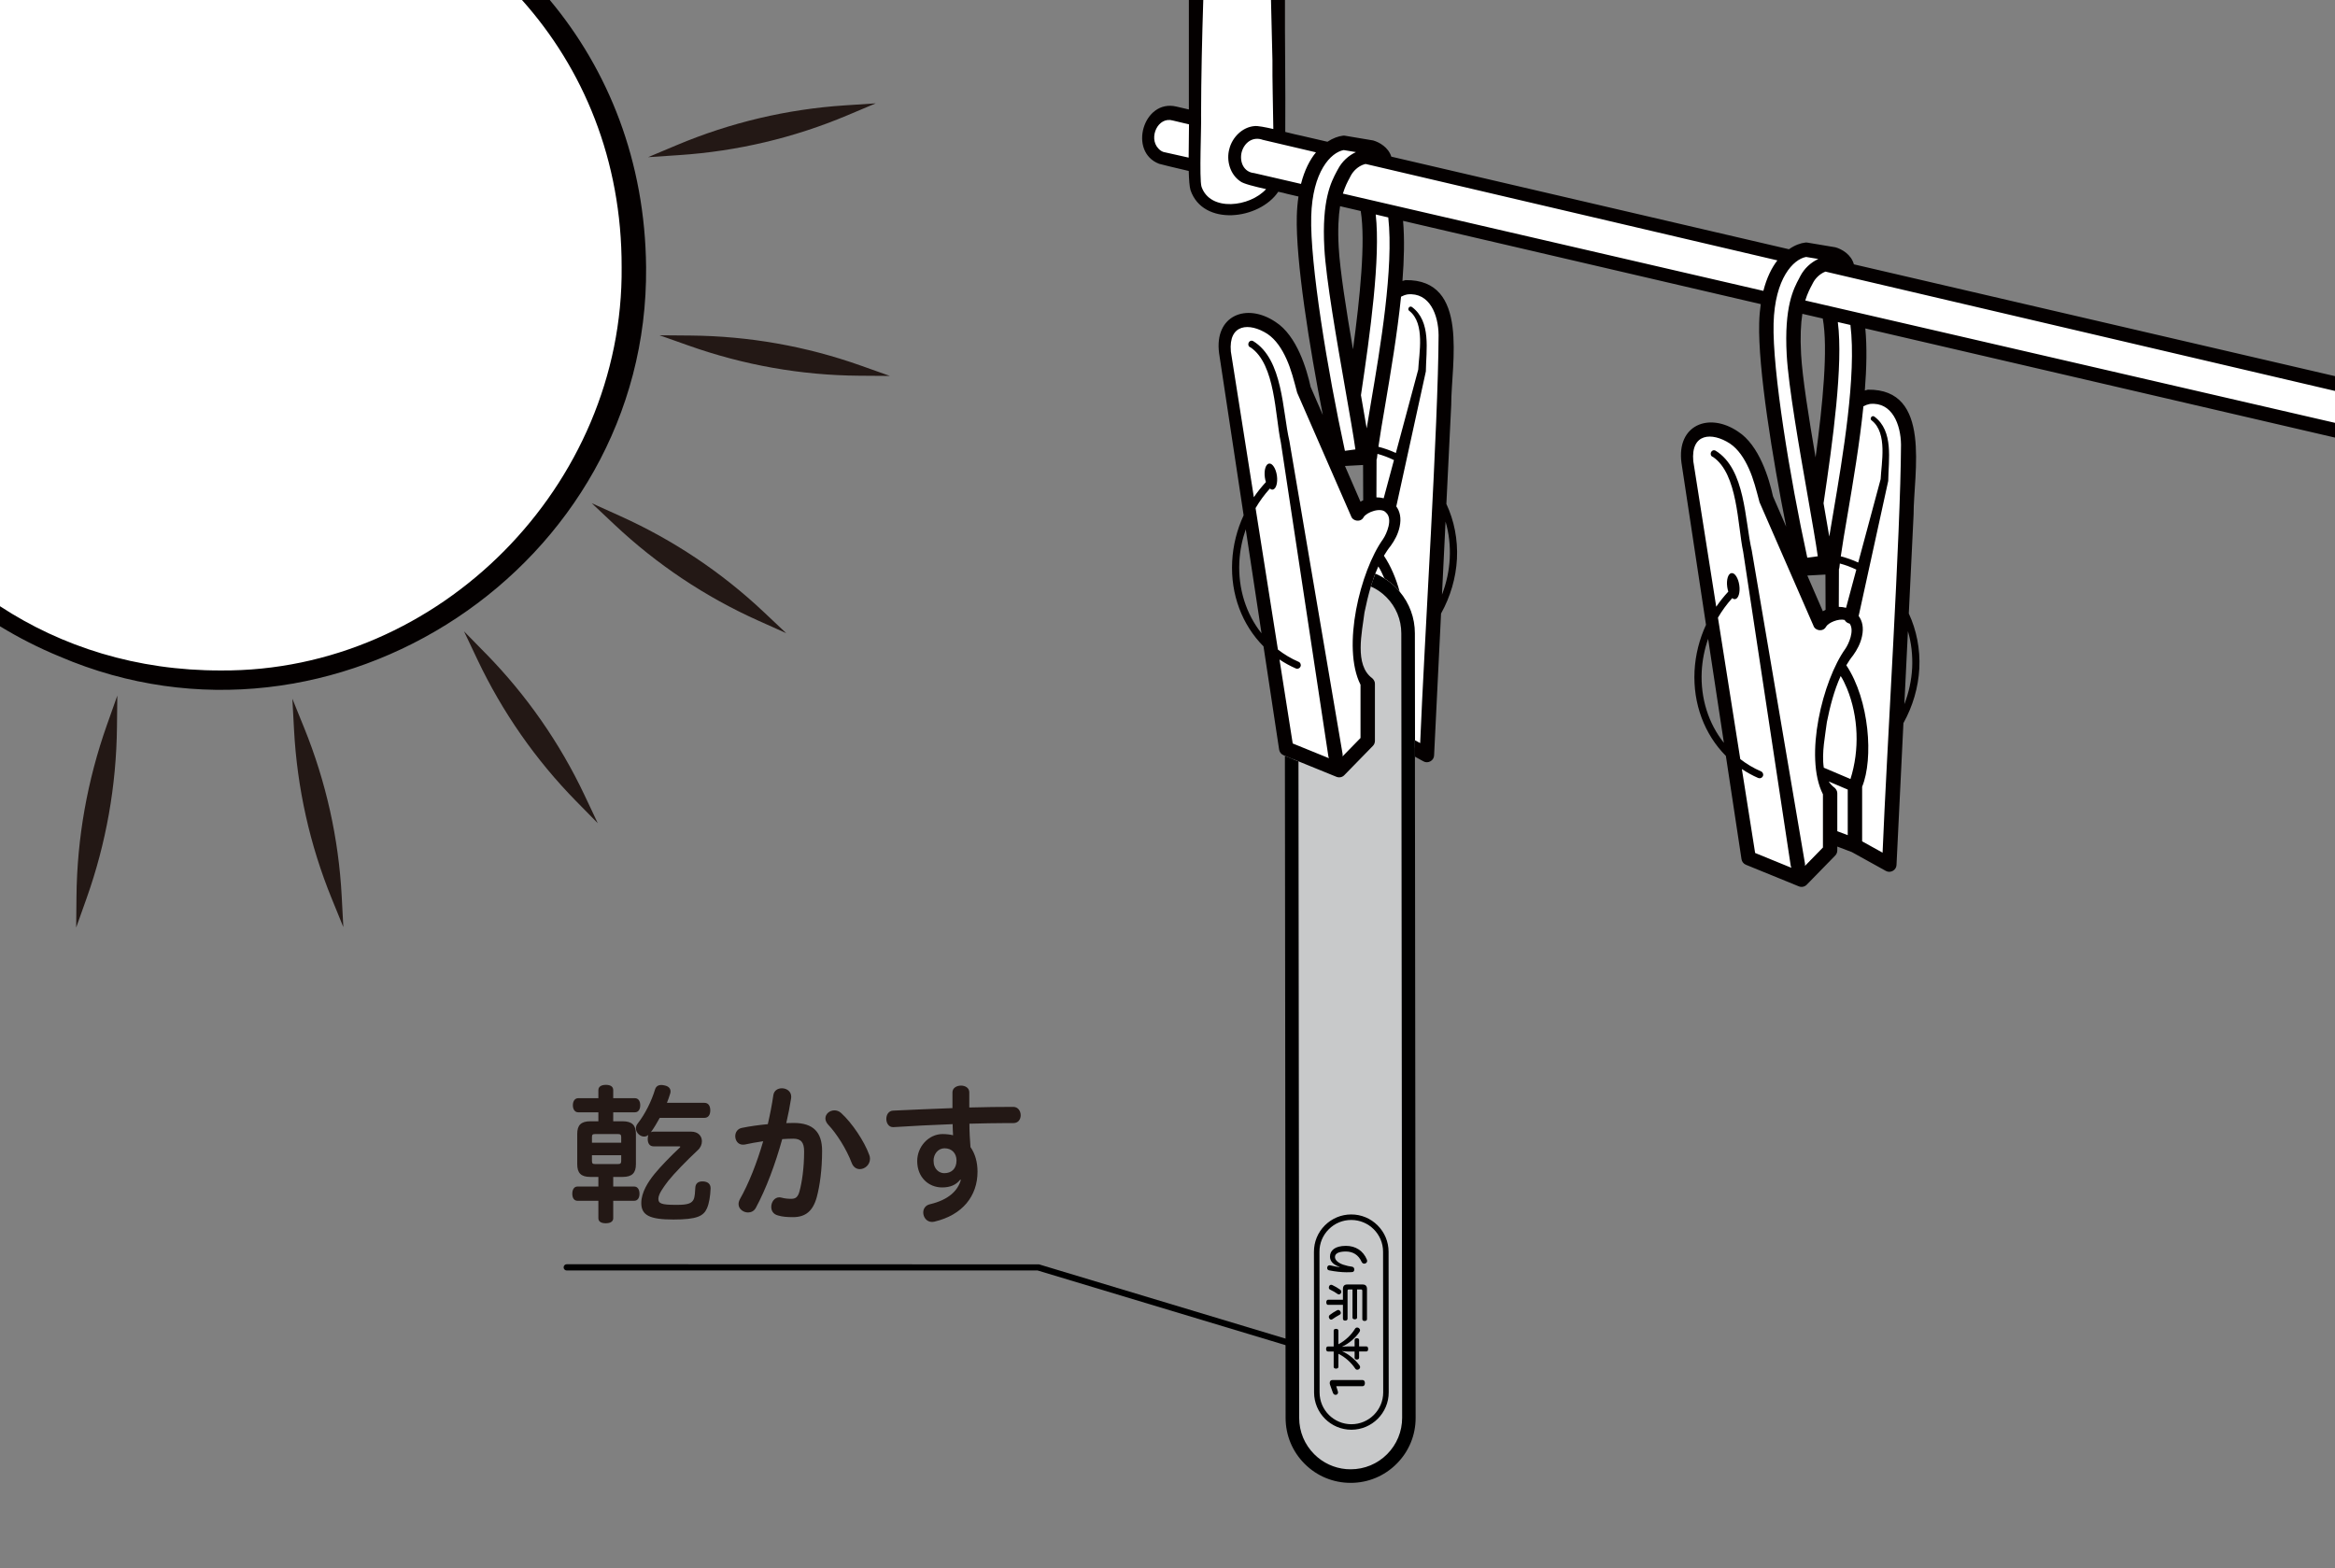 <?xml version="1.0" encoding="UTF-8"?>
<svg id="b" data-name="レイヤー 2" xmlns="http://www.w3.org/2000/svg" viewBox="0 0 530 356">
  <rect x="0" y="0" width="530" height="356" fill="#808080" stroke="none"/>
  <defs>
    <style>
      .d {
        fill: none;
      }

      .e {
        fill: #040000;
      }

      .f {
        fill: #fff;
      }

      .g {
        fill: #c8c9ca;
      }

      .h {
        fill: #231815;
      }
    </style>
  </defs>
  <g id="c" data-name="レイヤー 1">
    <g>
      <rect class="d" width="530" height="356"/>
      <g>
        <g>
          <path class="f" d="M142.6,60.64c.23,24.12-9.74,48.09-27.36,65.75-17.58,17.62-40.46,27.31-64.48,27.31h-.84c-18.34,0-35.45-5.07-49.92-14.26V0H120.52c14.14,16.38,22.13,37.54,22.08,60.64Z"/>
          <path class="e" d="M124.79,0h-6.31c13.89,15.55,22.67,36.29,22.62,60.64,.47,49.45-41.3,91.89-90.93,91.56-19.21,.05-36.19-5.43-50.17-14.58v4.55c4.24,2.59,8.76,4.9,13.55,6.87,62.18,26.66,133.74-20.55,133.1-88.4-.22-24.08-8.59-44.75-21.86-60.64Z"/>
          <g>
            <path class="h" d="M17.36,203.49l-.07,7.07,2.37-6.66c4.43-12.46,6.75-25.54,6.89-38.87l.08-7.13-2.38,6.72c-4.44,12.57-6.76,25.64-6.89,38.87Z"/>
            <path class="h" d="M69.02,165.18l-2.66-6.56,.38,7.07c.71,13.22,3.58,26.09,8.54,38.26l2.65,6.5-.37-7.01c-.69-13.12-3.56-25.99-8.54-38.26Z"/>
            <path class="h" d="M110.27,148.37l-4.95-5.06,3.03,6.39c5.67,11.96,13.21,22.78,22.41,32.16l4.92,5.01-3-6.35c-5.62-11.88-13.15-22.7-22.41-32.16Z"/>
            <path class="h" d="M140.76,117.14l-6.45-2.91,5.15,4.85c9.64,9.07,20.61,16.4,32.59,21.78l6.4,2.87-5.1-4.81c-9.56-9.01-20.52-16.34-32.59-21.78Z"/>
            <path class="h" d="M195.37,82.99c-12.38-4.4-25.37-6.7-38.6-6.82l-7.07-.06,6.67,2.36c12.48,4.42,25.46,6.72,38.6,6.82l7.02,.05-6.61-2.35Z"/>
            <path class="h" d="M192.31,26.19l6.47-2.73-7.01,.46c-13.11,.86-25.95,3.89-38.15,9.02l-6.52,2.74,7.06-.47c13.21-.88,26.04-3.92,38.15-9.02Z"/>
          </g>
        </g>
        <g>
          <g>
            <path class="h" d="M159.62,268.19h-.23c-.96,0-1.54,.51-1.57,1.47-.04,.82-.1,2.04-.38,2.62-.44,.88-1.29,1.23-3.71,1.23h-.37c-3.24,0-3.92-.31-3.92-1.37s1.06-2.52,2.22-4.05c1.32-1.67,4.22-4.66,6.74-7.01,.61-.55,.92-1.29,.92-2.01,0-1.16-.82-2.18-2.45-2.18h-8.52c-.24,0-.44,.04-.61,.14,.75-1.06,1.4-2.15,2.01-3.27h10.14c.89,0,1.33-.68,1.33-1.7s-.44-1.71-1.33-1.71h-8.51c.28-.68,.51-1.36,.72-2.04,.07-.17,.1-.37,.1-.54,0-.68-.44-1.19-1.36-1.37-.27-.06-.51-.1-.72-.1-.75,0-1.22,.34-1.43,.99-.81,2.66-2.21,5.55-3.98,7.8-.24,.3-.37,.68-.37,1.05,0,.51,.24,1.02,.68,1.4,.41,.34,.81,.47,1.19,.47,.34,0,.68-.13,.95-.37-.07,.24-.14,.54-.14,.92,0,1.05,.48,1.67,1.33,1.67h5.76c.2,0,.3,.03,.3,.1s-.03,.1-.13,.2c-2.01,1.88-4.26,4.19-5.69,5.93-1.46,1.8-3.03,4.19-3.03,6.64,0,2.79,1.94,3.74,7.29,3.74s6.84-.78,7.62-2.55c.51-1.19,.75-2.76,.82-4.5v-.06c0-.89-.54-1.47-1.67-1.54Zm-15.69,1.16h-4.74v-2.18h2.15c2.15,0,3-.92,3-2.89v-6.88c0-1.94-.85-2.86-3-2.86h-2.15v-2.04h4.94c.75,0,1.19-.65,1.19-1.6s-.44-1.6-1.19-1.6h-4.94v-1.84c0-.75-.57-1.19-1.66-1.19s-1.71,.44-1.71,1.19v1.84h-4.59c-.72,0-1.2,.65-1.2,1.6s.48,1.6,1.2,1.6h4.59v2.04h-1.83c-2.15,0-2.97,.92-2.97,2.86v6.88c0,1.97,.82,2.89,2.97,2.89h1.83v2.18h-4.73c-.75,0-1.19,.65-1.19,1.64s.44,1.6,1.19,1.6h4.73v3.95c0,.71,.55,1.15,1.67,1.15s1.7-.44,1.7-1.15v-3.95h4.74c.78,0,1.22-.62,1.22-1.6s-.44-1.64-1.22-1.64Zm-9.57-11.23c0-.58,.2-.68,.75-.68h5.11c.54,0,.78,.1,.78,.68v1.29h-6.64v-1.29Zm.75,6.13c-.55,0-.75-.11-.75-.69v-1.32h6.64v1.32c0,.58-.24,.69-.78,.69h-5.11Z"/>
            <path class="h" d="M197.3,262.17c-1.09-3.07-3.95-7.32-6.37-9.5-.48-.44-1.02-.61-1.53-.61-1.09,0-2.05,.81-2.05,1.83,0,.45,.21,.96,.65,1.44,1.87,1.97,4.12,5.48,5.31,8.64,.38,1.02,1.12,1.43,1.84,1.43,1.16,0,2.32-.98,2.32-2.35,0-.27-.04-.58-.17-.88Zm-17.13-7.25c-.55,0-1.12,0-1.7,.03,.44-1.91,.81-3.78,1.09-5.58,.03-.14,.03-.28,.03-.41,0-1.26-1.09-1.91-2.11-1.91-.92,0-1.77,.48-1.94,1.53-.31,2.15-.75,4.4-1.26,6.61-2.08,.2-4.12,.48-5.89,.85-1.02,.2-1.5,1.05-1.5,1.87,0,.99,.62,1.94,1.74,1.94,.14,0,.27,0,.41-.03,1.29-.27,2.72-.55,4.19-.75-1.44,4.97-3.31,9.67-5.28,13.14-.21,.41-.31,.75-.31,1.13,0,1.12,1.09,1.9,2.15,1.9,.68,0,1.36-.3,1.77-1.05,2.34-4.33,4.42-9.94,5.99-15.6,.85-.06,1.7-.1,2.48-.1,1.81,0,2.49,.85,2.49,2.9,0,3.71-.48,6.98-1.06,9.09-.37,1.32-.92,1.66-1.87,1.66-.68,0-1.46-.06-2.21-.27-.17-.03-.31-.07-.48-.07-1.12,0-1.84,1.09-1.84,2.18,0,.85,.45,1.67,1.54,1.94,.91,.28,1.97,.38,3.4,.38,2.76,0,4.49-1.3,5.38-4.5,.71-2.62,1.22-6.33,1.22-10.55s-2-6.33-6.43-6.33Z"/>
            <path class="h" d="M230.05,251.27c-3,0-6.44,.04-10.04,.14v-3.44c0-1.02-.92-1.53-1.88-1.53s-1.94,.51-1.94,1.53v3.58c-4.59,.17-9.29,.37-13.48,.57-1.02,.04-1.53,.96-1.53,1.88s.51,1.87,1.53,1.87h.1c4.16-.27,8.86-.51,13.42-.68,.03,.85,.03,1.7,.1,2.52-.72-.17-1.53-.27-2.38-.27-3.17,0-5.76,2.86-5.76,6.12,0,3.72,2.59,6,5.66,6,1.8,0,3.13-.55,4.11-1.77l.14,.06c-.71,2.49-2.83,4.53-7.01,5.52-1.06,.24-1.53,1.05-1.53,1.87,0,1.06,.74,2.15,2,2.15,.17,0,.38-.04,.55-.07,6.37-1.5,9.77-5.82,9.77-11.34,0-2.08-.51-4.05-1.6-5.58-.14-1.77-.24-3.54-.24-5.31,3-.07,5.86-.14,8.41-.14h1.6c1.09,0,1.63-.88,1.63-1.77,0-.95-.57-1.87-1.63-1.91Zm-15.73,15.05c-1.09,0-2.42-.85-2.42-2.86,0-1.43,.99-2.79,2.49-2.79,1.7,0,2.72,1.19,2.72,2.76,0,1.9-1.15,2.89-2.79,2.89Z"/>
          </g>
          <path d="M293.01,305.69c-.07,0-.14-.01-.21-.03l-57.27-17.25h-106.89c-.39,0-.71-.32-.71-.71s.32-.71,.71-.71l107.2,.03,57.37,17.28c.37,.11,.59,.51,.47,.88-.09,.31-.37,.5-.68,.5Z"/>
        </g>
        <g>
          <g>
            <path class="f" d="M429.67,91.86c-1.46-1.3-3.32-1.89-5.39-1.68-.04,.01-.09,.01-.14,.02-.64,.13-1.28,.35-1.89,.67-.45,.24-.75,.69-.81,1.2-.84,8.35-2.37,17.33-3.59,24.55-.6,3.52-1.16,6.85-1.53,9.46-.05,.3,.02,.58,.14,.84-.19,.23-.33,.51-.36,.82-.04,.3-.08,.6-.11,.88-.01,.04-.03,.1-.03,.12-.05,.14-.08,.3-.08,.45l-.03,8.57c0,.4,.16,.79,.44,1.08,.21,.2,.47,.34,.75,.4-1.6,.28-3.23,1.16-3.88,2.3,0,.01-.03,.01-.04,.01-.03,0-.07,0-.07-.01-.01-.04-.03-.08-.05-.13l-12.18-27.9-.2-.76c-.62-2.37-1.27-4.82-2.29-7.04-1.34-2.95-2.92-5.01-4.86-6.3-3.02-1.96-6.08-2.37-8.19-1.09-1.32,.79-2.81,2.56-2.46,6.49,0,.03,.01,.07,.01,.1l5.22,33.06c.08,.48,.38,.89,.8,1.11-.08,.12-.15,.24-.22,.36-.18,.31-.24,.66-.19,1.01l5.07,32.11c.06,.38,.26,.72,.57,.96,.04,.03,.08,.06,.12,.09-.28,.33-.4,.77-.33,1.21l3,19.05c.09,.53,.44,.97,.93,1.17l8.22,3.36c.18,.07,.36,.1,.54,.1,.41,0,.81-.18,1.11-.49,.44-.44,.54-1.14,.3-1.7l-1.79-11.82,2,11.84c-.1,.65,.23,1.3,.82,1.6s1.31,.18,1.77-.29l4.08-4.18c.28-.29,.44-.67,.44-1.07v-12.08c0-.19-.05-.38-.12-.57,.09,.08,.17,.18,.27,.25,.04,.04,.06,.07,.07,.07v8.62c0,.64,.39,1.2,.98,1.43l2.37,.9c.18,.06,.36,.1,.54,.1,.31,0,.61-.09,.87-.27,.41-.29,.65-.75,.65-1.25v-10.35c0-.38-.14-.72-.38-.99,.04-.01,.08-.02,.11-.03,.39-.18,.69-.52,.82-.92,.26-.82,.47-1.64,.66-2.47-.21,1.19-.49,2.28-.87,3.19-.07,.18-.11,.38-.11,.58v12.39c0,.55,.3,1.06,.78,1.33l4.64,2.57c.23,.13,.48,.19,.74,.19s.51-.07,.74-.2c.46-.25,.75-.73,.77-1.26,.34-8.15,.94-19.49,1.58-31.49,1.19-22.41,2.55-47.8,2.61-61.21-.02-1.84-.39-6.41-3.34-9.06Zm-9.18,46.51l.82-3.04-.92,4.18c-.05,.22-.04,.45,.01,.67-.08-.03-.16-.08-.25-.1-.06-.02-.1-.04-.1-.04-.14-.26-.34-.47-.59-.62,.49-.14,.89-.52,1.03-1.05Zm-6.48,37.98c-.03-.15-.06-.3-.09-.45l.43,.18c-.13,.07-.24,.17-.34,.27Z"/>
            <path class="f" d="M412.42,114.51c.49,2.78,.93,5.35,1.29,7.54,.12,.73,.76,1.27,1.5,1.27h0c.75,0,1.38-.54,1.5-1.28,.27-1.65,.57-3.43,.89-5.31l.03-.15c2.12-12.5,5.33-31.39,3.89-43-.08-.63-.54-1.15-1.16-1.29l-2.86-.66c-.49-.11-1,.02-1.36,.35-.37,.33-.55,.83-.49,1.32,1.31,10.14-1.65,30.03-3.23,40.72-.02,.16-.02,.33,0,.49Z"/>
            <path class="f" d="M324.71,66.99c-1.45-1.3-3.32-1.89-5.38-1.68-.05,.01-.09,.02-.14,.02-.65,.13-1.28,.35-1.89,.67-.45,.24-.76,.69-.81,1.2-.84,8.35-2.3,16.96-3.59,24.55-.6,3.52-1.17,6.85-1.54,9.46-.04,.3,.03,.58,.15,.84-.2,.22-.33,.5-.36,.8-.04,.31-.08,.62-.11,.9,0,.04-.03,.11-.04,.12-.04,.15-.07,.3-.07,.45l-.03,8.57c0,.41,.16,.79,.44,1.08,.2,.2,.45,.33,.71,.4-1.46,.27-3.15,1.08-3.85,2.31h-.1s-.03-.09-.05-.13l-12.18-27.91-.2-.76c-.62-2.37-1.27-4.82-2.29-7.04-1.34-2.95-2.92-5.01-4.86-6.3-3.02-1.96-6.08-2.37-8.19-1.09-1.32,.79-2.81,2.56-2.46,6.49,0,.03,.01,.07,.01,.1l5.22,33.06c.07,.49,.37,.89,.79,1.11-.07,.12-.14,.24-.21,.36-.18,.31-.25,.66-.19,1.01l5.07,32.11c.06,.38,.26,.73,.57,.96,.04,.03,.07,.06,.11,.09-.27,.33-.4,.77-.33,1.21l3.01,19.05c.08,.53,.44,.97,.93,1.17l8.22,3.36c.18,.07,.35,.1,.53,.1,.41,0,.82-.18,1.12-.49,.43-.44,.54-1.13,.29-1.7l-1.78-11.8,2,11.82c-.1,.66,.23,1.31,.82,1.6,.59,.3,1.31,.18,1.77-.29l4.08-4.18c.28-.29,.43-.67,.43-1.06v-12.09c0-.23-.05-.47-.16-.68-.07-.13-.13-.26-.18-.4-2.55-5.59-1.39-15.09,1.14-22.64,.04-.11,.07-.21,.11-.32,.1,.08,.21,.15,.33,.2,.03,.01,.04,.02,.07,.04h.01c.6,.26,1.19,.57,1.75,.92,.25,.16,.53,.23,.81,.23,.35,0,.7-.12,.99-.36,.08-.08,.14-.17,.21-.25,.3,.8,.57,1.64,.81,2.52,.06,.21,.16,.41,.31,.57,2.02,2.41,3.1,5.34,3.1,8.49h0s.02,24.28,.02,24.28c0,.55,.31,1.06,.79,1.33l.74,.41,.44,.24c.23,.13,.48,.19,.73,.19s.52-.06,.75-.19c.46-.26,.75-.74,.77-1.27,.34-8.15,.94-19.49,1.58-31.51,1.19-22.4,2.54-47.78,2.61-61.19-.02-1.84-.39-6.41-3.35-9.06Zm-9.29,48.08c-.25-.22-.54-.39-.86-.52,.46-.16,.84-.54,.98-1.05l.81-3.04-.91,4.18c-.03,.14-.03,.29-.02,.43Z"/>
            <path class="f" d="M299.88,35.54c-1.38,1.68-2.42,3.9-3.1,6.58-.18,.69-.8,1.15-1.48,1.15-.11,0-.22,0-.34-.04l-2.53-.59-4.22-.97c.28,.19,.51,.46,.62,.8,.16,.51,.04,1.08-.33,1.48-2.17,2.4-5.93,3.9-9.39,3.9-.73,0-1.45-.07-2.15-.21-2.8-.57-4.82-2.26-5.68-4.76-.26-.86-.34-2.78-.32-6.12-.06,.08-.13,.15-.21,.21-.27,.22-.61,.33-.95,.33-.11,0-.22-.01-.33-.03-1.92-.42-3.83-.85-5.73-1.29-.05-.01-.1-.02-.14-.04-.69-.23-1.33-.67-1.86-1.27-1.56-1.69-1.73-4.42-.39-6.6,1.2-1.93,3.21-2.77,5.27-2.18l3.61,.86c.37,.09,.67,.3,.88,.59,0-.46,0-.84-.01-1.06,0-.03,0-.05,0-.08,.03-7.76,.19-16.08,.5-26.2h18.37c.04,.12,.06,.25,.06,.39l.32,13.27c-.03,2.85,.04,6.22,.11,9.8,.03,1.92,.07,3.89,.1,5.81,0,.47-.21,.92-.57,1.21-.22,.18-.49,.28-.76,.31l9.83,2.3c.51,.12,.92,.5,1.09,1,.17,.49,.07,1.04-.26,1.45Z"/>
            <path class="f" d="M530,87.18v10.37l-120.58-27.84c-.41-.1-.77-.36-.98-.72-.21-.37-.26-.8-.14-1.2,.54-1.8,1.2-3.02,1.63-3.82l.27-.52c.76-1.44,2.1-2.64,3.6-3.21,.29-.11,.6-.13,.89-.06l115.31,27Z"/>
            <path class="f" d="M305.25,39.18l-.28,.52c-.43,.8-1.08,2.02-1.62,3.8-.12,.4-.07,.84,.14,1.2s.56,.62,.97,.72l7.61,1.76c-.31,.04-.6,.15-.84,.37-.37,.33-.56,.82-.5,1.31,1.08,9.48-1.15,25.93-3.34,40.61-.02,.16-.02,.33,0,.49,.48,2.76,.93,5.32,1.29,7.52,.12,.73,.76,1.27,1.5,1.27h0c.75,0,1.38-.54,1.5-1.28,.27-1.69,.59-3.54,.92-5.49l.05-.28c2.09-12.3,5.25-30.9,3.95-42.53-.05-.46-.32-.86-.69-1.11l83.98,19.43c.12,.03,.23,.04,.34,.04,.68,0,1.3-.46,1.47-1.15,.65-2.57,1.63-4.71,2.91-6.36,.32-.41,.4-.95,.23-1.44-.17-.49-.58-.85-1.09-.97l-93.43-21.88c-.22-.05-.43-.06-.65,0-.12,.01-.24,.04-.37,.07-2.52,.73-3.76,2.77-4.08,3.38Z"/>
            <path class="f" d="M303.79,102.66c.15,.71,.78,1.2,1.48,1.2,.07,0,.13,0,.2-.01l2.37-.32c.4-.05,.76-.27,1.01-.59s.35-.73,.3-1.13c-.43-3.13-1.38-8.5-2.29-13.69l-.02-.12c-1.93-11.02-4.34-24.74-4.72-31.76-.59-10.56,1.44-14.36,2.66-16.64l.27-.5c.73-1.38,1.95-2.54,3.35-3.18,.61-.28,.96-.92,.88-1.58-.09-.66-.6-1.19-1.26-1.3l-2.77-.46c-.17-.03-.34-.03-.51,0-3.06,.54-8.32,4.63-8.64,16.52-.29,10.68,3.65,35.03,7.69,53.56Z"/>
            <path class="f" d="M408.74,126.92c.15,.71,.78,1.2,1.48,1.2,.07,0,.13,0,.2-.01l2.37-.32c.4-.05,.76-.27,1.01-.59s.35-.73,.3-1.13c-.43-3.1-1.33-8.24-2.3-13.75-1.94-11.04-4.35-24.79-4.74-31.83-.59-10.56,1.44-14.36,2.66-16.64l.27-.5c.73-1.38,1.95-2.54,3.35-3.18,.61-.28,.96-.92,.88-1.58-.09-.66-.6-1.19-1.26-1.3l-2.77-.46c-.17-.03-.34-.03-.51,0-3.06,.54-8.32,4.63-8.64,16.52-.29,10.68,3.65,35.03,7.69,53.56Z"/>
          </g>
          <g>
            <path class="g" d="M319.34,143.77c0-3.46-1.35-6.71-3.8-9.16-1.11-1.11-2.41-2-3.86-2.65l-1.32-.59-.41,1.38c-.52,1.75-.99,3.67-1.49,6.13-.07,.6-.17,1.25-.27,1.94-.69,4.67-1.62,11.05,2.47,14.11,.1,.11,.15,.22,.15,.3v12.96c0,.13-.07,.22-.1,.26l-6.48,6.64c-.13,.13-.3,.13-.4,.08l-.08-.03c-.45-.18-2.7-1.1-5.13-2.09l-5.15-2.1,.16,150.91c0,3.46,1.35,6.71,3.8,9.16,2.15,2.15,5,3.47,8.01,3.74,.38,.03,.76,.05,1.15,.05,3.46,0,6.71-1.35,9.16-3.8,2.45-2.45,3.79-5.7,3.78-9.16l-.19-178.06Z"/>
            <path d="M321.18,168.04l-.03-24.27c0-3.51-1.23-6.82-3.46-9.47-.28-.33-.57-.65-.87-.96-.8-.8-1.68-1.48-2.61-2.06-.65-.41-1.33-.77-2.04-1.07-.37,.96-.71,1.93-1.01,2.92,1.28,.57,2.46,1.37,3.48,2.39,2.21,2.2,3.43,5.14,3.43,8.26l.19,178.06c0,3.12-1.21,6.06-3.41,8.27-2.2,2.21-5.14,3.43-8.26,3.43-.35,0-.69-.01-1.04-.04-2.73-.24-5.27-1.41-7.23-3.37-2.21-2.21-3.43-5.14-3.43-8.26l-.16-149.02c-1.39-.57-2.54-1.04-3.08-1.25l.16,150.28c0,3.94,1.54,7.65,4.33,10.43,2.79,2.79,6.5,4.31,10.44,4.31,3.94,0,7.65-1.54,10.43-4.33,2.79-2.79,4.32-6.5,4.31-10.44l-.16-150.05v-3.74Z"/>
            <g>
              <path d="M315.18,284.15c-.01-2.26-.89-4.39-2.49-5.98-1.6-1.6-3.72-2.48-5.98-2.48h-.01c-2.26,0-4.39,.89-5.99,2.49-1.6,1.6-2.47,3.73-2.47,5.99l.03,31.93c.01,4.66,3.8,8.46,8.47,8.46h.01c4.67-.01,8.46-3.81,8.46-8.48l-.03-31.93Zm-8.43,39.16h-.01c-3.98,0-7.22-3.23-7.22-7.21l-.03-31.93c-.01-1.93,.74-3.75,2.11-5.11,1.36-1.37,3.17-2.12,5.1-2.12h.01c3.98,0,7.22,3.23,7.22,7.21l.03,31.93c0,3.98-3.23,7.23-7.21,7.23Z"/>
              <path d="M309.28,313.28h-6.86c-.37,0-.6,.24-.6,.71,0,.07,.02,.22,.06,.33l.65,1.81c.15,.43,.4,.51,.65,.51,.28,0,.53-.23,.53-.54,0-.06,0-.12-.03-.2l-.38-1.22h5.98c.29,0,.53-.24,.53-.7s-.24-.7-.53-.7Z"/>
              <path d="M301.42,306.8h1.3v3.5c0,.25,.23,.39,.53,.39,.31,0,.54-.15,.54-.39v-2.98c1.56,.76,2.9,1.99,3.83,3.37,.12,.17,.28,.25,.46,.25,.12,0,.26-.04,.39-.13,.15-.1,.25-.27,.25-.46,0-.14-.04-.27-.14-.4-.89-1.24-2.36-2.5-4-3.25,.41,.06,.87,.1,1.28,.1h1.61s0,1.43,0,1.43c0,.24,.2,.4,.51,.4s.51-.17,.51-.4v-1.44h1.66c.26,0,.39-.22,.39-.57s-.13-.57-.39-.57h-1.66s0-1.47,0-1.47c0-.24-.2-.4-.51-.4s-.51,.17-.51,.4v1.47s-1.62,0-1.62,0c-.41,0-.87,.03-1.28,.09,1.72-.78,3.19-2.14,4.01-3.39,.08-.12,.12-.26,.12-.38,0-.19-.1-.36-.28-.5-.12-.07-.24-.11-.37-.11-.19,0-.38,.09-.51,.32-.77,1.29-2.19,2.68-3.75,3.48v-3.11c0-.26-.24-.39-.54-.39-.31,0-.53,.14-.53,.39v3.61s-1.3,0-1.3,0c-.27,0-.42,.22-.42,.57s.15,.57,.42,.57Z"/>
              <path d="M301.46,296.21h3.36s0,3.15,0,3.15c0,.28,.21,.44,.52,.43,.32,0,.53-.16,.53-.44v-6.29c0-.26,.07-.35,.32-.35h.8s0,6.4,0,6.4c0,.24,.21,.38,.52,.38s.52-.14,.52-.38v-6.4s.85,0,.85,0c.26,0,.34,.09,.34,.35v6.4c0,.27,.22,.41,.53,.41s.53-.14,.53-.41v-6.84c0-.67-.31-1.03-.98-1.03h-3.51c-.68,0-.97,.37-.97,1.04v2.42s-3.36,0-3.36,0c-.26,0-.42,.25-.42,.59s.16,.58,.42,.58Z"/>
              <path d="M303.79,297.37c-.1,0-.22,.03-.33,.09-.54,.29-1.14,.66-1.62,1.04-.14,.1-.22,.25-.22,.41,0,.11,.03,.24,.1,.37,.1,.19,.26,.28,.42,.28,.09,0,.19-.03,.27-.08,.49-.34,1.13-.75,1.66-1.02,.19-.09,.27-.26,.27-.43,0-.12-.05-.25-.12-.36-.13-.2-.28-.29-.44-.29Z"/>
              <path d="M302.13,291.66c-.2,0-.37,.12-.46,.37-.03,.08-.05,.17-.05,.27,0,.2,.09,.37,.3,.46,.59,.27,1.16,.6,1.67,.97,.1,.08,.21,.11,.31,.11,.17,0,.33-.09,.43-.25,.08-.11,.12-.24,.12-.36,0-.18-.08-.34-.26-.47-.51-.37-1.21-.78-1.82-1.06-.08-.03-.18-.05-.25-.05Z"/>
              <path d="M301.64,288.37c1.42,.29,2.92,.44,3.91,.44,.49,0,.98,0,1.38-.04,.32-.02,.47-.3,.47-.59s-.18-.6-.53-.63c-.54-.06-1.32-.23-1.99-.46-1.26-.44-1.87-1.1-1.87-1.74,0-.73,.72-1.25,2.47-1.25,1.6,0,2.88,.77,3.58,2.35,.14,.29,.38,.41,.6,.41,.33,0,.66-.26,.66-.62,0-.09-.02-.19-.06-.28-.84-2.03-2.55-3.14-4.76-3.14-2.48,0-3.62,1.03-3.62,2.43,0,1,.64,1.81,2.19,2.34v.05c-.55-.05-1.08-.14-2.18-.4-.04-.01-.08-.01-.12-.01-.34,0-.53,.3-.53,.6,0,.24,.12,.47,.4,.53Z"/>
            </g>
          </g>
          <path class="e" d="M420.8,60.01c-.61-2.26-2.76-3.47-4.18-3.87l-6.38-1.07c-.15-.02-.3-.03-.46-.01-1.08,.12-2.4,.59-3.72,1.52-23.93-5.57-61.57-14.34-90.26-21.02-.67-2.14-2.75-3.29-4.13-3.68l-6.38-1.07c-.15-.03-.3-.03-.46-.01-1.03,.12-2.27,.55-3.53,1.38-2.05-.47-4.01-.93-5.86-1.36-.68-.11-2.1-.48-3.71-.87,.08-9.75-.12-22.31-.07-29.95h-3.17c0,.14,.01,.28,.01,.43,.12,4.89,.32,13.27,.32,13.27-.04,4.34,.13,10.11,.2,15.59-1.84-.42-3.53-.75-4.26-.67-2.82,.23-5.09,2.61-5.73,5.21-.71,2.57,.14,5.75,2.49,7.33,.67,.56,3.35,1.21,5.86,1.77-3.67,4.05-12.68,5.2-14.66-.54-.55-1.82,.01-14.05-.1-16.19,.02-8.74,.22-17.46,.5-26.2h-3.27V24.85l-2.84-.66c-7.49-1.77-11,10.28-3.92,12.99,.29,.11,3.25,.81,6.73,1.63,.05,1.98,.17,3.61,.41,4.37,2.83,8.27,15.59,6.74,19.91,.35,.91,.19,1.62,.35,1.93,.46,.87,.2,1.75,.41,2.66,.62-.2,1.36-.34,2.83-.38,4.44-.27,10.09,2.88,29.79,5.9,45.15-.97-2.25-2.77-6.39-2.77-6.39-.87-3.99-3.1-11.59-7.92-14.7-6.64-4.49-13.98-1.48-12.85,7.07l5.57,36.8c-1.52,3.28-2.41,6.82-2.6,10.47-.39,7.51,2.28,14.42,7.11,19.28l3.55,23.45c.09,.54,.45,1.04,1,1.26,0,0,.11,.05,.32,.13,.12,.05,.26,.11,.43,.18,.03,.01,.06,.02,.09,.03,.1,.04,.2,.09,.32,.14,.28,.11,.6,.24,.96,.39,.39,.16,.82,.33,1.27,.52,3.55,1.45,8.61,3.51,8.62,3.51,.6,.24,1.31,.12,1.78-.37l6.48-6.64c.29-.29,.47-.7,.47-1.14v-12.96c.02-.47-.25-.94-.6-1.26-4.13-3-2.31-10.47-1.77-14.93,.4-1.93,.86-3.94,1.45-5.92,.09-.31,.18-.6,.29-.9,.01-.03,.03-.07,.04-.1,.02-.07,.04-.14,.07-.21,.02-.09,.05-.18,.09-.27,.04-.12,.08-.23,.12-.35,.13-.36,.26-.73,.4-1.09,.21-.54,.44-1.08,.68-1.61,.49,.75,.9,1.6,1.36,2.68,.93,.59,1.81,1.27,2.61,2.06,.3,.31,.59,.63,.87,.96-.82-2.98-2-5.79-3.57-8.14,.48-.78,.98-1.55,1.55-2.25,.91-1.27,1.67-2.67,2.02-4.33,.42-1.94,.06-3.49-.76-4.61,.87-4.01,6.71-30.65,6.71-30.65,.06-4.79,1.27-11.35-3.17-14.63-.59-.37-1.15,.58-.55,.92,3.6,2.86,2.16,9.7,1.99,13.3,0,0-2.75,10.25-5.08,18.93-1.27-.59-2.6-1.06-3.96-1.41,.36-2.56,.91-5.81,1.53-9.41,1.26-7.45,2.75-16.27,3.61-24.66,.45-.24,.94-.42,1.47-.52,5.05-.51,7.01,4.7,7.05,9.24-.09,20.53-3.22,69.3-4.18,92.62l-1.17-.65v3.74c1.1,.6,1.91,1.05,1.91,1.05,1.01,.6,2.39-.16,2.42-1.34l1.58-32.21c2.12-3.81,3.38-8.08,3.61-12.42,.22-4.39-.63-8.67-2.4-12.46l.32-6.56,.78-15.91c-.02-9.36,4.25-28.55-10.38-28.34-.24,.06-.46,.13-.69,.19,.38-4.92,.49-9.59,.14-13.64,26.54,6.18,58.82,13.68,81.19,18.9-.19,1.31-.32,2.72-.36,4.27-.28,10.33,3.04,30.76,6.13,46.26-1.72-3.96-2.99-6.89-2.99-6.89-.88-3.99-3.1-11.59-7.93-14.7-6.63-4.5-13.98-1.48-12.85,7.07l5.57,36.79c-1.51,3.28-2.41,6.83-2.6,10.47-.38,7.51,2.28,14.43,7.11,19.29l3.55,23.45c.09,.54,.45,1.04,1,1.26,.01,0,12,4.9,12.01,4.9,.6,.24,1.31,.12,1.79-.37l6.48-6.64c.28-.29,.46-.7,.46-1.14v-.88l3.32,1.26c.19,.11,7.69,4.26,7.69,4.26,1.02,.6,2.4-.16,2.43-1.34l1.57-32.21c2.12-3.81,3.38-8.08,3.61-12.42,.22-4.39-.63-8.67-2.39-12.46l.32-6.56,.77-15.91c-.02-9.36,4.25-28.55-10.38-28.34-.24,.05-.46,.13-.69,.19,.4-5.1,.51-9.94,.11-14.09l106.61,24.78v-3.35c-18.19-4.2-101.84-23.51-120.24-27.77,.49-1.61,1.06-2.69,1.51-3.53l.28-.54c.47-.89,1.44-1.97,2.79-2.49,41.25,9.66,82.57,19.33,115.66,27.09v-3.36c-16.76-3.89-82-19.06-109.2-25.38Zm10.69,40.93c-.1,20.52-3.23,69.3-4.18,92.62l-4.64-2.57v-12.39c2.6-6.36,1.67-19.66-3.59-27.58,.47-.79,.97-1.55,1.54-2.25,.91-1.27,1.67-2.68,2.02-4.33,.43-1.94,.07-3.49-.76-4.61,.88-4.01,6.71-30.65,6.71-30.65,.06-4.79,1.28-11.35-3.17-14.63-.59-.37-1.15,.58-.55,.92,3.61,2.85,2.16,9.7,2,13.3,0,0-2.76,10.25-5.09,18.93-1.27-.59-2.6-1.06-3.96-1.41,.36-2.57,.91-5.81,1.53-9.41,1.26-7.45,2.76-16.27,3.61-24.66,.46-.24,.95-.42,1.47-.52,5.06-.51,7.01,4.7,7.06,9.24Zm-15.05,77.9c-.56-.4-1-.89-1.36-1.44l4.32,1.84v10.35l-2.37-.9v-8.59c.02-.47-.25-.94-.59-1.26Zm-2.38-4.53s-.06-.01-.09-.02c-.53-3.37,.35-7.5,.7-10.38,.7-3.46,1.62-7.15,3.13-10.45,.51,.77,.93,1.65,1.41,2.78,2.66,6.45,2.89,14.04,.81,20.6l-5.96-2.53Zm-4.37,21.7l-8.04-47.35-4.03-23.68c-1.61-6.86-1.4-18.52-8.23-22.68-1-.48-1.59,1.11-.56,1.44,5.65,3.85,5.54,15.48,6.84,21.53,2.32,15.28,8.4,55.43,10.79,71.26,.03,.17,.08,.32,.14,.46-2.7-1.1-6.54-2.67-8.22-3.36l-3.01-19.05c1.16,.77,2.39,1.46,3.71,2.03,.1,.04,.21,.06,.32,.06,.31,0,.61-.18,.75-.49,.18-.41-.02-.89-.43-1.07-1.71-.74-3.28-1.68-4.71-2.79l-5.07-32.11c.92-1.57,2.01-3.06,3.24-4.43,.21,.17,.43,.26,.65,.23,.76-.1,1.19-1.51,.96-3.14-.23-1.64-1.02-2.88-1.78-2.77-.76,.1-1.19,1.51-.96,3.15,.05,.37,.14,.72,.24,1.05-1,1.08-1.92,2.23-2.74,3.43l-5.21-33.06c-.57-6.32,4.19-6.65,8.31-3.99,1.89,1.27,3.26,3.37,4.29,5.65,1.09,2.38,1.74,5.04,2.44,7.68l12.23,28.01c.41,1.25,2.26,1.45,2.87,.24,.53-.91,2.79-1.88,4.21-1.53,.23,.44,.67,.74,1.15,.84,1.13,1.58-.22,4.6-.97,5.69-5.17,7.21-9.42,24.5-5.1,33.05v12.08l-4.08,4.18c.02-.17,.03-.35,0-.56ZM312.26,48.69c.94,.22,1.89,.44,2.85,.67,1.27,11.41-1.82,29.62-3.94,42.1-.35,2.06-.67,4-.96,5.78-.37-2.21-.81-4.77-1.3-7.53,2.08-13.96,4.47-31.18,3.35-41.02Zm-5.16,30.61c-1.52-8.87-2.95-17.93-3.24-23.16-.23-4.07-.05-7.06,.31-9.33,1.52,.36,3.09,.72,4.69,1.09,1.12,6.94-.16,19.6-1.76,31.4Zm-1.78,26.48l4.07-.22,.03,8c-.21,.1-.42,.21-.62,.33-.46-1.06-1.9-4.38-3.52-8.11h.04Zm-1.62-67.39l-.27,.49c-1.28,2.42-3.44,6.45-2.83,17.44,.39,7.14,2.82,20.96,4.76,32.06,.99,5.63,1.87,10.63,2.29,13.64l-2.38,.32c-3.98-18.26-7.94-42.63-7.65-53.2,.27-10.22,4.48-14.56,7.38-15.07l2.77,.46c-1.7,.78-3.18,2.16-4.07,3.86Zm1.11,5.56c.49-1.61,1.06-2.69,1.51-3.52l.28-.54c.51-.97,1.61-2.18,3.15-2.62,.09-.02,.17-.03,.26-.04,27.75,6.5,60.32,14.12,93.42,21.88-1.28,1.66-2.42,3.92-3.18,6.92-26.49-6.14-67.24-15.55-95.44-22.08Zm112.34,29.16l2.86,.66c1.41,11.38-1.74,29.91-3.88,42.56-.33,1.94-.64,3.78-.92,5.47-.36-2.19-.81-4.77-1.3-7.55,2.1-14.12,4.49-31.46,3.24-41.14Zm1.87,64.87c-.53-.14-1.08-.22-1.65-.22,.01-2.63,.02-5.55,.03-8.56,.04-.11,.09-.21,.1-.33,.03-.3,.07-.62,.11-.95,1.28,.34,2.53,.81,3.74,1.39-.98,3.64-1.84,6.84-2.33,8.67Zm-8.75-7.33l4.07-.22,.03,8c-.21,.1-.41,.21-.62,.33-.8-1.85-2.09-4.82-3.52-8.11h.04Zm-1.88-67.5c-1.29,2.41-3.45,6.44-2.84,17.43,.4,7.14,2.82,20.96,4.77,32.07,.99,5.63,1.86,10.62,2.28,13.63l-2.38,.32c-3.98-18.26-7.94-42.63-7.65-53.2,.28-10.22,4.49-14.56,7.38-15.07l2.77,.46c-1.7,.78-3.18,2.16-4.07,3.86l-.26,.5Zm3.71,40.68c-1.53-8.95-3-18.15-3.29-23.43-.22-3.97-.06-6.91,.29-9.16l4.63,1.07c1.25,6.77-.02,19.56-1.63,31.52Zm-127.43-64.54c-2.38-.21-3.37-2.57-2.84-4.74,.59-2.18,2.53-3.65,4.82-2.8l8.1,1.9c1.29,.3,2.63,.62,3.95,.93-1.38,1.68-2.6,4.02-3.4,7.17-.86-.2-1.71-.4-2.53-.59l-8.1-1.87Zm-18.44-11.93l3.65,.87c-.01,1.99-.07,4.83-.08,7.55-1.92-.42-3.83-.85-5.72-1.28-.45-.15-.86-.45-1.19-.83-2.24-2.42-.06-7.3,3.34-6.31Zm15.08,100.17c.13-2.53,.63-5,1.45-7.37l3.58,23.61c-3.48-4.38-5.34-10.09-5.03-16.24Zm32.61-5.14c-5.17,7.21-9.42,24.5-5.11,33.05v12.09l-4.08,4.18c.03-.18,.04-.36,.01-.57l-8.05-47.35-4.02-23.68c-1.61-6.86-1.41-18.52-8.23-22.68-1-.48-1.59,1.11-.57,1.44,5.65,3.85,5.54,15.48,6.85,21.53,2.31,15.28,8.39,55.43,10.79,71.27,.03,.17,.08,.31,.14,.45-2.71-1.1-6.54-2.67-8.23-3.35l-3-19.06c1.16,.78,2.39,1.46,3.7,2.03,.11,.05,.22,.07,.32,.07,.32,0,.62-.19,.75-.5,.18-.41-.01-.89-.42-1.07-1.71-.74-3.28-1.68-4.71-2.79l-5.07-32.11c.92-1.57,2-3.05,3.24-4.43,.21,.17,.43,.26,.65,.23,.75-.1,1.18-1.51,.96-3.14-.23-1.64-1.03-2.87-1.78-2.77-.76,.11-1.19,1.51-.96,3.15,.05,.37,.13,.73,.24,1.05-1,1.08-1.92,2.23-2.74,3.44l-5.22-33.07c-.56-6.31,4.2-6.65,8.32-3.99,1.89,1.27,3.26,3.38,4.29,5.65,1.09,2.38,1.74,5.04,2.44,7.68l12.23,28.01c.41,1.25,2.25,1.45,2.86,.25,.66-1.13,3.96-2.35,5.06-1.05,1.66,1.44,.14,4.87-.66,6.04Zm2.48-17.95c-.98,3.64-1.84,6.85-2.33,8.67-.53-.14-1.08-.21-1.65-.21,.01-2.64,.02-5.56,.03-8.57,.04-.11,.08-.21,.1-.33,.03-.3,.06-.63,.11-.97,1.28,.35,2.53,.82,3.74,1.41Zm12.66,22.34c-.14,2.81-.75,5.58-1.76,8.21l.81-16.58c.77,2.64,1.1,5.45,.95,8.37Zm57.2,25.62c.13-2.53,.63-5.01,1.45-7.37l3.58,23.6c-3.48-4.37-5.34-10.09-5.03-16.23Zm47.76-.75c-.15,2.81-.76,5.58-1.77,8.21l.81-16.58c.77,2.63,1.1,5.45,.96,8.37Z"/>
        </g>
      </g>
    </g>
  </g>
</svg>